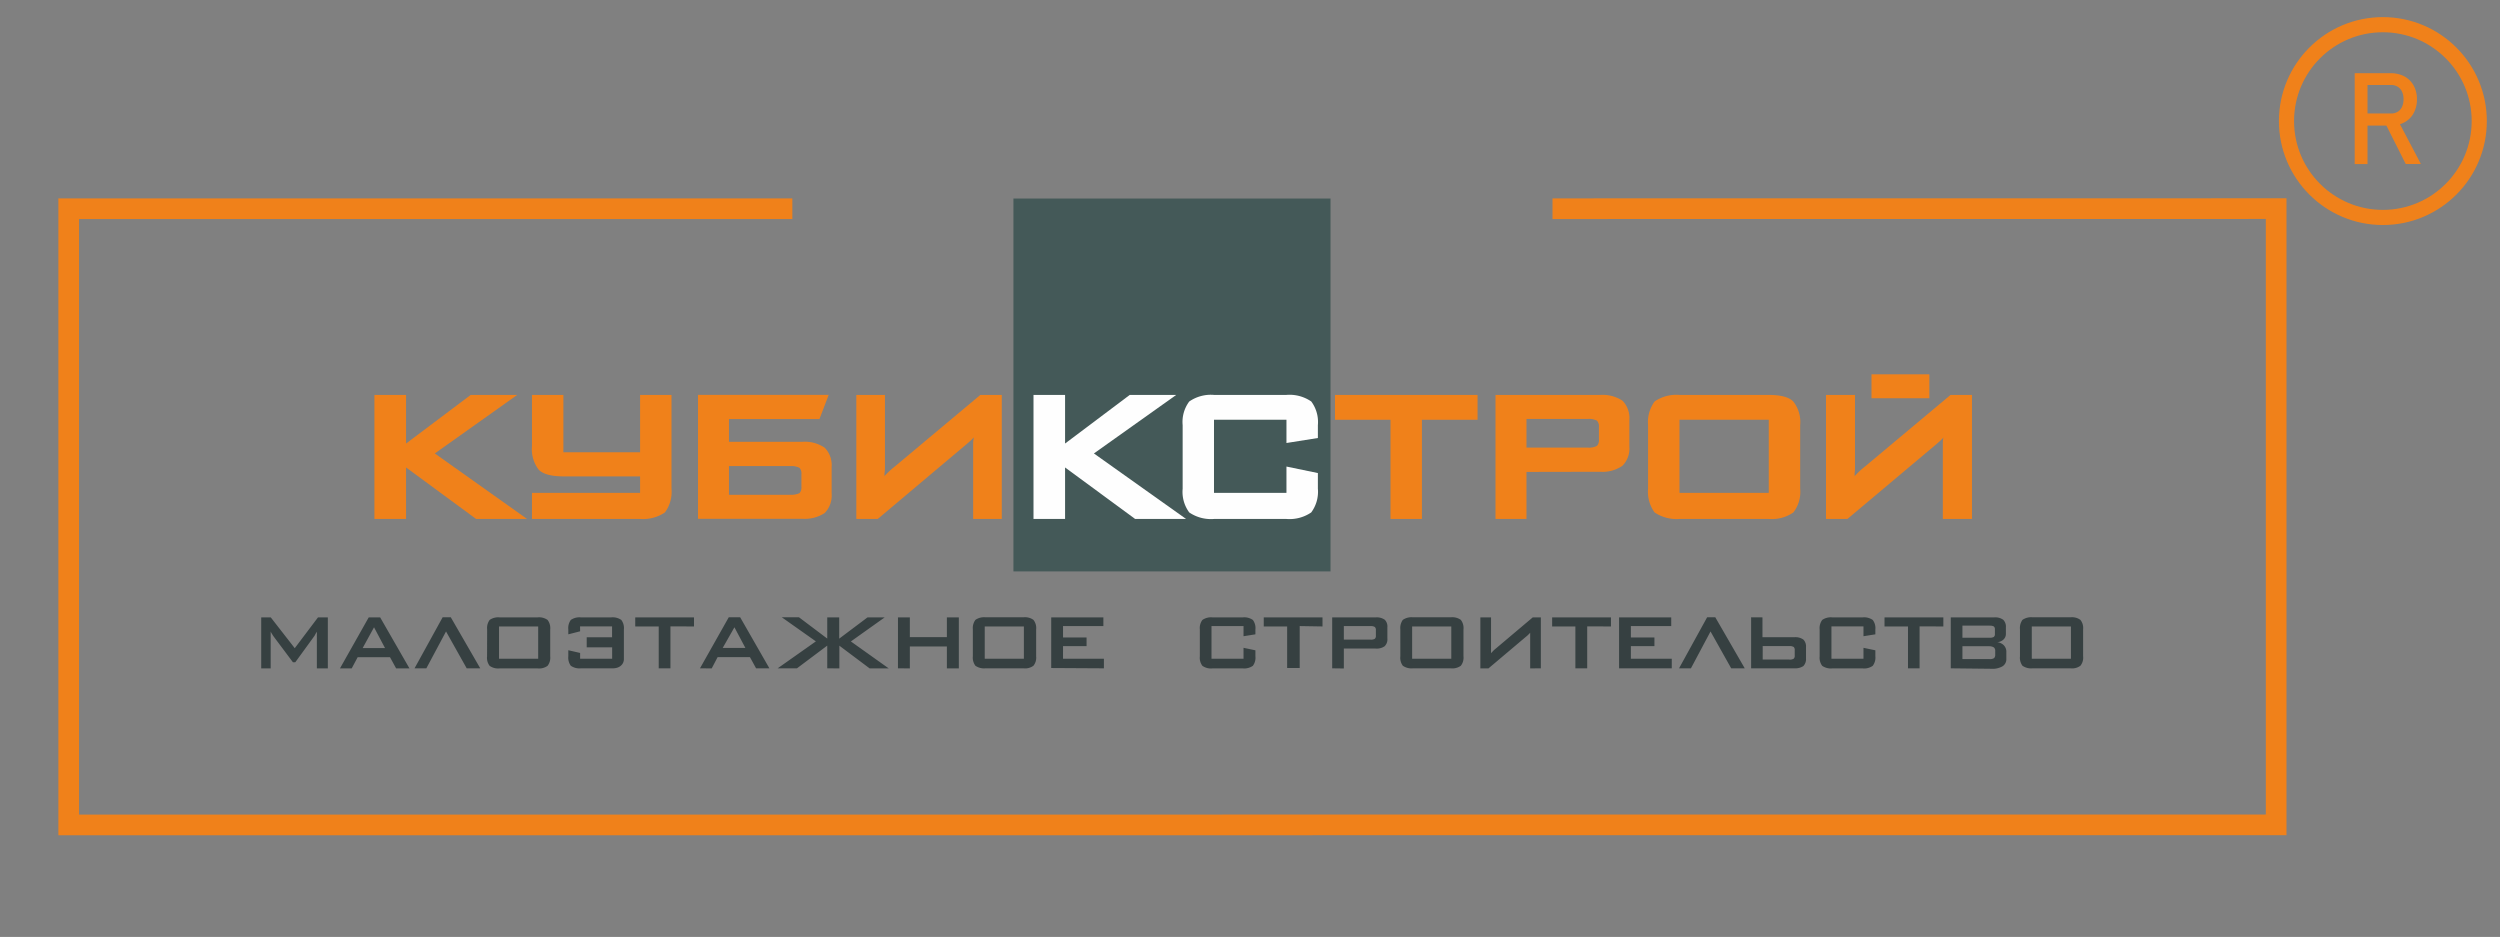<?xml version="1.0" encoding="UTF-8"?> <svg xmlns="http://www.w3.org/2000/svg" id="Слой_1" data-name="Слой 1" viewBox="0 0 330.19 123.75"><rect x="0" y="0" width="330.19" height="123.75" fill="#808080" stroke="none"/><defs><style>.cls-1{fill:#364041;}.cls-1,.cls-2,.cls-5{fill-rule:evenodd;}.cls-2,.cls-4{fill:#f0811a;}.cls-3{fill:#445958;}.cls-5{fill:#fefefe;}.cls-6{fill:none;stroke:#f0811a;stroke-miterlimit:10;stroke-width:2px;}</style></defs><path class="cls-1" d="M268.35,87h5.17V82.74h-5.17Zm-1.56-3.87a1.83,1.83,0,0,1,.33-1.26,2,2,0,0,1,1.34-.34h5a1.89,1.89,0,0,1,1.31.34,1.71,1.71,0,0,1,.36,1.26v3.55a1.68,1.68,0,0,1-.36,1.25,1.84,1.84,0,0,1-1.31.34h-5a2,2,0,0,1-1.34-.34,1.78,1.78,0,0,1-.33-1.25Zm-9.14,5.14V81.54h5.77a1.78,1.78,0,0,1,1.16.32,1.28,1.28,0,0,1,.35,1v.82a1,1,0,0,1-.3.77,1.34,1.34,0,0,1-.86.37,1.41,1.41,0,0,1,.9.42,1.21,1.21,0,0,1,.32.87V87a1.11,1.11,0,0,1-.5,1,2.67,2.67,0,0,1-1.49.33Zm5.11-2.92h-3.57v1.7h3.57a1,1,0,0,0,.61-.13.59.59,0,0,0,.15-.46V86a.6.6,0,0,0-.15-.47A1,1,0,0,0,262.76,85.36Zm0-2.72h-3.57v1.6h3.57a1.07,1.07,0,0,0,.56-.1.43.43,0,0,0,.16-.38v-.64a.44.44,0,0,0-.16-.38A1.07,1.07,0,0,0,262.76,82.64Zm-9.23.1v5.54H252V82.74h-3.1v-1.2h7.77v1.2Zm-7.41,0h-4.23V87h4.23V85.56l1.57.33v.79a1.76,1.76,0,0,1-.35,1.26,1.93,1.93,0,0,1-1.33.34h-4a2,2,0,0,1-1.34-.34,1.8,1.8,0,0,1-.34-1.25V83.14a1.83,1.83,0,0,1,.34-1.26,2,2,0,0,1,1.34-.34h4a2,2,0,0,1,1.33.34,1.77,1.77,0,0,1,.35,1.26v.64l-1.57.25Zm-14.84-1.2v6.74H237a1.92,1.92,0,0,0,1.18-.3,1.31,1.31,0,0,0,.35-1v-1.5a1.28,1.28,0,0,0-.35-1,1.83,1.83,0,0,0-1.18-.31h-4.22V81.54Zm5.06,5.58h-3.53V85.33h3.53a1,1,0,0,1,.56.12.5.5,0,0,1,.14.41v.72a.51.51,0,0,1-.14.42A1,1,0,0,1,236.34,87.12Zm-9.79-5.58,3.89,6.74h-1.79l-2.73-4.87-2.59,4.87h-1.57l3.71-6.74Zm-12.71,6.74V81.54h6.89v1.15H215.4v1.5h3.11v1.15H215.4V87h5.4v1.27Zm-4.21-5.54v5.54h-1.56V82.74H205v-1.2h7.77v1.2Zm-6.12,5.54V81.54h-1.07l-4.74,4c-.19.16-.34.28-.43.37l-.34.36c0-.16,0-.3,0-.43s0-.25,0-.36,0-.23,0-.37V81.54h-1.41v6.74h1.07l4.94-4.17a3.35,3.35,0,0,0,.32-.28l.25-.26q0,.11,0,.3c0,.13,0,.22,0,.29s0,.29,0,.48v3.64Zm-17-1.27h5.17V82.74h-5.17Zm-1.56-3.87a1.83,1.83,0,0,1,.33-1.26,2,2,0,0,1,1.34-.34h5a1.94,1.94,0,0,1,1.32.34,1.76,1.76,0,0,1,.35,1.26v3.55a1.73,1.73,0,0,1-.35,1.25,1.89,1.89,0,0,1-1.32.34h-5a2,2,0,0,1-1.34-.34,1.78,1.78,0,0,1-.33-1.25Zm-9,5.14V81.54h5.76a1.85,1.85,0,0,1,1.18.31,1.26,1.26,0,0,1,.35,1v1.5a1.25,1.25,0,0,1-.36,1,1.8,1.8,0,0,1-1.17.31h-4.22v2.63Zm5.07-5.58h-3.53v1.79h3.53a1,1,0,0,0,.56-.11.51.51,0,0,0,.14-.42v-.72a.51.51,0,0,0-.14-.42A1,1,0,0,0,180.94,82.7Zm-9.36,0v5.54H170V82.74h-3.09v-1.2h7.76v1.2Zm-7.42,0h-4.23V87h4.23V85.56l1.57.33v.79a1.76,1.76,0,0,1-.34,1.26,2,2,0,0,1-1.33.34h-4a1.93,1.93,0,0,1-1.33-.34,1.75,1.75,0,0,1-.34-1.25V83.14a1.78,1.78,0,0,1,.34-1.26,2,2,0,0,1,1.33-.34h4a2,2,0,0,1,1.33.34,1.78,1.78,0,0,1,.34,1.26v.64l-1.57.25Zm-25.4,5.54V81.54h6.89v1.15h-5.33v1.5h3.11v1.15h-3.11V87h5.4v1.27ZM130.06,87h5.17V82.74h-5.17Zm-1.57-3.87a1.83,1.83,0,0,1,.34-1.26,2,2,0,0,1,1.34-.34h5a1.9,1.9,0,0,1,1.32.34,1.71,1.71,0,0,1,.36,1.26v3.55a1.68,1.68,0,0,1-.36,1.25,1.85,1.85,0,0,1-1.32.34h-5a2,2,0,0,1-1.34-.34,1.78,1.78,0,0,1-.34-1.25Zm-9.89,5.14V81.54h1.57v2.61h4.89V81.54h1.58v6.74h-1.58v-2.9h-4.89v2.9Zm-9.34,0v-3l-4,3h-2.55l5.05-3.56-4.5-3.18h2.27l3.73,2.81V81.54h1.58v2.81l3.74-2.81h2.27l-4.47,3.18,5,3.56h-2.52l-4-3v3Zm-16.81,0,3.8-6.74h1.51l3.86,6.74H99.86l-.81-1.48H94.78L94,88.28Zm3-2.69h3L97,82.85Zm-6.9-2.85v5.54H87V82.74H83.9v-1.2h7.76v1.2Zm-11.94,0h4.23v1.44H77.49V85.5h3.36V87H76.62v-.76l-1.56-.36v.79a1.83,1.83,0,0,0,.33,1.26,2,2,0,0,0,1.34.34H81a2,2,0,0,0,.6-.11,1.35,1.35,0,0,0,.56-.4,1.14,1.14,0,0,0,.24-.76V83.14a1.78,1.78,0,0,0-.34-1.26,2,2,0,0,0-1.33-.34h-4a2,2,0,0,0-1.34.34,1.83,1.83,0,0,0-.33,1.26v.64l1.56-.4ZM65.91,87h5.17V82.74H65.91Zm-1.57-3.87a1.78,1.78,0,0,1,.34-1.26A2,2,0,0,1,66,81.54h5a1.94,1.94,0,0,1,1.32.34,1.76,1.76,0,0,1,.35,1.26v3.55a1.73,1.73,0,0,1-.35,1.25,1.89,1.89,0,0,1-1.32.34H66a1.93,1.93,0,0,1-1.33-.34,1.73,1.73,0,0,1-.34-1.25Zm-4.8-1.6,3.89,6.74H61.64l-2.73-4.87-2.6,4.87H54.75l3.71-6.74ZM44.9,88.28l3.8-6.74h1.51l3.87,6.74H52.32l-.81-1.48H47.24l-.79,1.48Zm3-2.69h2.95L49.4,82.85ZM34.5,88.28V81.54h1.26l3.17,4.07L42,81.54H43.3v6.74H41.85V84.11a2.63,2.63,0,0,1,0-.3c0-.1,0-.24,0-.41,0,.08-.09.16-.13.24a1.65,1.65,0,0,1-.1.19,1.28,1.28,0,0,1-.17.27L39,87.47h-.31l-2.53-3.38a4,4,0,0,1-.24-.37,1.7,1.7,0,0,1-.17-.32c0,.14,0,.27,0,.39v4.49Z"></path><polygon class="cls-2" points="205.05 26.2 300.63 26.19 301.99 26.19 301.99 27.55 301.99 108.95 301.99 110.31 300.63 110.31 9.08 110.32 7.71 110.32 7.71 108.96 7.71 27.56 7.71 26.2 9.08 26.2 104.65 26.2 104.65 28.93 10.44 28.93 10.44 107.59 299.26 107.58 299.26 28.92 205.05 28.93 205.05 26.2"></polygon><rect class="cls-3" x="133.85" y="26.22" width="41.88" height="49.25"></rect><path class="cls-2" d="M96.28,55.35v3H106a4.64,4.64,0,0,1,2.93.79,3.27,3.27,0,0,1,.91,2.51v3.55a3.32,3.32,0,0,1-.92,2.56,4.82,4.82,0,0,1-2.92.76H92.19V52.15h17.26l-1.22,3.2Zm9.32,9.78a1.15,1.15,0,0,0,.25-.82V62.6a1.11,1.11,0,0,0-.25-.81,2.37,2.37,0,0,0-1.2-.23H96.28v3.79h8.12A2.59,2.59,0,0,0,105.6,65.13Z"></path><path class="cls-2" d="M84.54,65.1V62.92H74.44c-1,0-2.52-.11-3.28-.87a4.47,4.47,0,0,1-.9-3.12V52.16h4.15v7.57H84.54V52.16h4.15V64.55a4.6,4.6,0,0,1-.87,3.13,5.18,5.18,0,0,1-3.31.86H70.26V65.1Z"></path><path class="cls-2" d="M128.62,57.78c-.06,0-.11.11-.16.16-.24.24-.5.47-.76.69l-11.77,9.91H113.1V52.16h3.78v8.59c0,.29,0,.59,0,.88s0,.57-.06.86c0,.13,0,.26,0,.39.12-.14.25-.27.38-.4a12.27,12.27,0,0,1,1-.88l11.28-9.44h2.83V68.54h-3.78V59.7c0-.38,0-.77,0-1.16,0-.23.05-.45.07-.68v-.08"></path><polygon class="cls-2" points="53.63 58.58 62.17 52.16 68.31 52.16 57.43 59.89 69.61 68.54 62.88 68.54 53.63 61.74 53.63 68.54 49.45 68.54 49.45 52.16 53.63 52.16 53.63 58.58"></polygon><path class="cls-2" d="M201.61,62.33v6.21h-4.09V52.16h13.84a4.76,4.76,0,0,1,2.94.77,3.27,3.27,0,0,1,.9,2.54V59a3.22,3.22,0,0,1-.91,2.51,4.57,4.57,0,0,1-2.93.8Zm0-7v3.79h8.12a2.29,2.29,0,0,0,1.19-.23,1.09,1.09,0,0,0,.26-.82v-1.7a1.08,1.08,0,0,0-.26-.81,2.29,2.29,0,0,0-1.19-.23Z"></path><path class="cls-2" d="M217.67,56.15a4.6,4.6,0,0,1,.87-3.13,5.08,5.08,0,0,1,3.3-.86h11.74c1,0,2.52.1,3.27.87a4.36,4.36,0,0,1,.91,3.12v8.4a4.44,4.44,0,0,1-.9,3.13,5,5,0,0,1-3.28.86H221.84a5.21,5.21,0,0,1-3.31-.86,4.65,4.65,0,0,1-.86-3.13Zm4.15,8.95h11.79V55.44H221.82Z"></path><rect class="cls-4" x="247.18" y="49.44" width="7.64" height="3.16"></rect><path class="cls-2" d="M256.71,57.77l-.17.17c-.23.24-.49.46-.75.69L244,68.54h-2.83V52.16H245v8.59c0,.29,0,.59,0,.88s0,.56-.05.83l0,.42.39-.4a10.86,10.86,0,0,1,1-.88l11.28-9.44h2.83V68.54H256.6V59.7c0-.38,0-.77,0-1.15q0-.34.06-.69v-.09"></path><polygon class="cls-2" points="187.8 55.44 187.8 68.54 183.65 68.54 183.65 55.44 176.32 55.44 176.32 52.16 195.15 52.16 195.15 55.44 187.8 55.44"></polygon><path class="cls-5" d="M169.91,55.44h-9.57V65.1h9.57V61.62l4.15.86v2.06a4.58,4.58,0,0,1-.88,3.14,5.08,5.08,0,0,1-3.3.86h-9.51a5.09,5.09,0,0,1-3.3-.86,4.57,4.57,0,0,1-.87-3.13v-8.4a4.51,4.51,0,0,1,.87-3.12,5,5,0,0,1,3.3-.87h9.51a5.05,5.05,0,0,1,3.31.87,4.56,4.56,0,0,1,.87,3.12v1.7l-4.15.66Z"></path><polygon class="cls-5" points="140.67 58.58 149.21 52.16 155.35 52.16 144.48 59.89 156.65 68.54 149.92 68.54 140.67 61.74 140.67 68.54 136.5 68.54 136.5 52.16 140.67 52.16 140.67 58.58"></polygon><circle class="cls-6" cx="314.72" cy="15.99" r="12.73"></circle><path class="cls-4" d="M311,9.67h1.69v12H311Zm.74,5.32h4.09a1.61,1.61,0,0,0,.85-.23,1.51,1.51,0,0,0,.57-.65,2.35,2.35,0,0,0,.2-1,2.32,2.32,0,0,0-.2-1,1.45,1.45,0,0,0-.57-.65,1.51,1.51,0,0,0-.85-.23h-4.09V9.67h4a3.86,3.86,0,0,1,1.83.42,3.11,3.11,0,0,1,1.22,1.22,3.71,3.71,0,0,1,.43,1.82,3.71,3.71,0,0,1-.44,1.82,3,3,0,0,1-1.22,1.21,3.71,3.71,0,0,1-1.82.43h-4ZM315,16.22l1.68-.38,3.06,5.82h-2Z"></path></svg> 